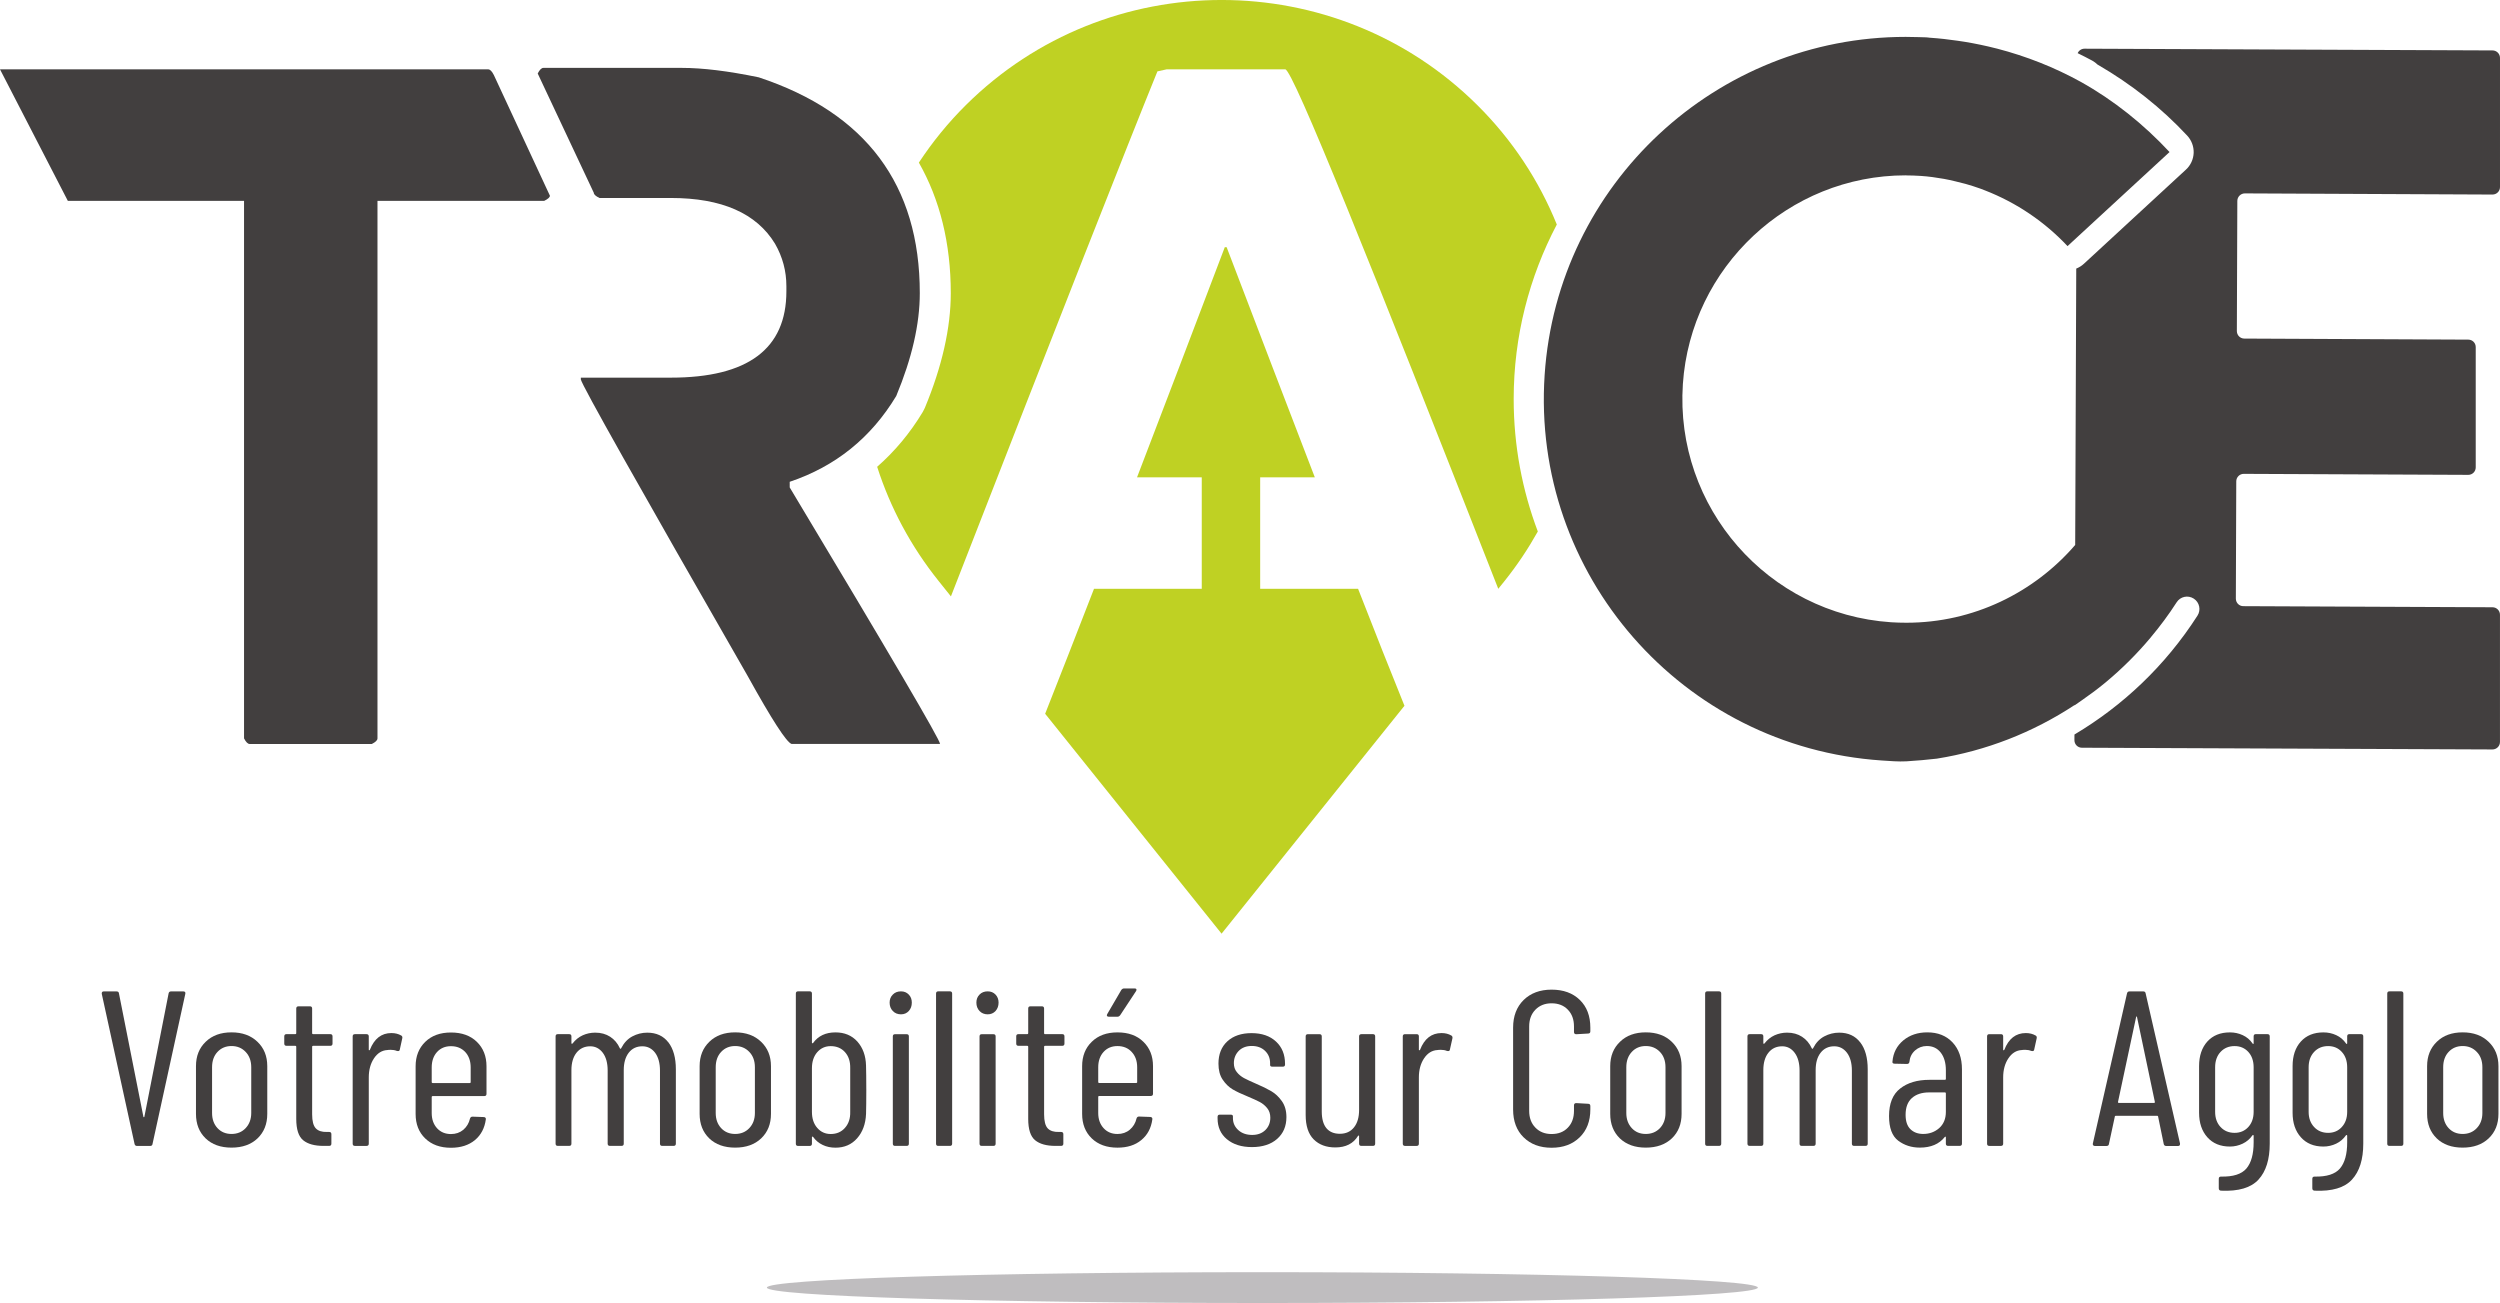 <?xml version="1.0" encoding="UTF-8" standalone="no"?>
<!-- Created with Inkscape (http://www.inkscape.org/) -->

<svg
   width="199.028mm"
   height="103.734mm"
   viewBox="0 0 199.028 103.734"
   version="1.1"
   id="svg86626"
   xmlns="http://www.w3.org/2000/svg"
   xmlns:svg="http://www.w3.org/2000/svg">
  <defs
     id="defs86623" />
  <g
     id="layer1"
     transform="translate(-1.997,-102.731)">
    <path
       style="fill:#bfbdbf;fill-opacity:1;fill-rule:nonzero;stroke:none;stroke-width:0.353"
       d="m 141.94,205.238 c 0,0.678 -17.658,1.227 -39.443,1.227 -21.785,0 -39.447,-0.548 -39.447,-1.227 0,-0.678 17.662,-1.227 39.447,-1.227 21.785,0 39.443,0.548 39.443,1.227"
       id="path59436" />
    <path
       style="fill:#423f3f;fill-opacity:1;fill-rule:nonzero;stroke:none;stroke-width:0.353"
       d="m 12.71,193.806 -2.612,-11.956 v -0.033 c 0,-0.109 0.054,-0.159 0.163,-0.159 h 1.009 c 0.121,0 0.184,0.05 0.197,0.159 l 1.947,9.825 c 0.012,0.024 0.025,0.033 0.038,0.033 0.012,0 0.025,-0.009 0.038,-0.033 l 1.93,-9.825 c 0.021,-0.109 0.088,-0.159 0.197,-0.159 h 0.971 c 0.134,0 0.188,0.063 0.163,0.193 l -2.612,11.956 c -0.012,0.105 -0.08,0.155 -0.201,0.155 h -1.026 c -0.109,0 -0.176,-0.05 -0.201,-0.155"
       id="path59438" />
    <path
       style="fill:#423f3f;fill-opacity:1;fill-rule:nonzero;stroke:none;stroke-width:0.353"
       d="m 21.555,192.542 c 0.293,-0.314 0.444,-0.712 0.444,-1.206 v -3.638 c 0,-0.507 -0.151,-0.913 -0.444,-1.222 -0.293,-0.31 -0.67,-0.469 -1.126,-0.469 -0.456,0 -0.829,0.159 -1.118,0.469 -0.289,0.31 -0.431,0.716 -0.431,1.222 v 3.638 c 0,0.494 0.142,0.892 0.431,1.206 0.289,0.31 0.661,0.465 1.118,0.465 0.456,0 0.833,-0.155 1.126,-0.465 m -3.19,0.816 c -0.511,-0.494 -0.766,-1.143 -0.766,-1.951 v -3.797 c 0,-0.8 0.255,-1.444 0.774,-1.942 0.515,-0.502 1.201,-0.749 2.055,-0.749 0.854,0 1.541,0.247 2.064,0.749 0.523,0.498 0.783,1.143 0.783,1.942 v 3.797 c 0,0.808 -0.26,1.457 -0.774,1.951 -0.515,0.49 -1.206,0.737 -2.072,0.737 -0.867,0 -1.553,-0.247 -2.064,-0.737"
       id="path59440" />
    <path
       style="fill:#423f3f;fill-opacity:1;fill-rule:nonzero;stroke:none;stroke-width:0.353"
       d="m 28.291,185.99 h -1.373 c -0.046,0 -0.071,0.024 -0.071,0.071 v 5.379 c 0,0.54 0.096,0.913 0.289,1.118 0.193,0.205 0.486,0.301 0.883,0.289 h 0.18 c 0.121,0 0.18,0.059 0.18,0.176 v 0.758 c 0,0.117 -0.059,0.176 -0.18,0.176 H 27.747 c -0.707,0 -1.248,-0.151 -1.612,-0.448 -0.368,-0.301 -0.553,-0.867 -0.553,-1.7 v -5.748 c 0,-0.046 -0.021,-0.071 -0.071,-0.071 h -0.703 c -0.117,0 -0.18,-0.059 -0.18,-0.176 v -0.578 c 0,-0.117 0.063,-0.176 0.18,-0.176 h 0.703 c 0.05,0 0.071,-0.024 0.071,-0.071 v -1.972 c 0,-0.113 0.063,-0.172 0.184,-0.172 h 0.9 c 0.121,0 0.18,0.059 0.18,0.172 v 1.972 c 0,0.046 0.025,0.071 0.071,0.071 h 1.373 c 0.117,0 0.18,0.059 0.18,0.176 v 0.578 c 0,0.117 -0.063,0.176 -0.18,0.176"
       id="path59442" />
    <path
       style="fill:#423f3f;fill-opacity:1;fill-rule:nonzero;stroke:none;stroke-width:0.353"
       d="m 33.934,185.165 c 0.084,0.05 0.113,0.125 0.088,0.23 l -0.197,0.896 c -0.012,0.105 -0.092,0.142 -0.234,0.105 -0.147,-0.059 -0.306,-0.088 -0.486,-0.088 -0.121,0 -0.213,0.009 -0.272,0.018 -0.431,0.024 -0.787,0.247 -1.063,0.661 -0.276,0.414 -0.414,0.921 -0.414,1.52 v 5.275 c 0,0.117 -0.063,0.176 -0.18,0.176 H 30.254 c -0.121,0 -0.18,-0.059 -0.18,-0.176 v -8.544 c 0,-0.117 0.059,-0.176 0.18,-0.176 h 0.921 c 0.117,0 0.18,0.059 0.18,0.176 v 1.055 c 0,0.033 0.009,0.054 0.025,0.054 0.017,0 0.042,-0.012 0.063,-0.038 0.352,-0.892 0.921,-1.335 1.712,-1.335 0.301,0 0.561,0.067 0.779,0.193"
       id="path59444" />
    <path
       style="fill:#423f3f;fill-opacity:1;fill-rule:nonzero;stroke:none;stroke-width:0.353"
       d="m 36.789,186.484 c -0.28,0.31 -0.423,0.72 -0.423,1.222 v 1.176 c 0,0.05 0.025,0.071 0.071,0.071 h 2.96 c 0.046,0 0.071,-0.021 0.071,-0.071 v -1.176 c 0,-0.502 -0.147,-0.913 -0.431,-1.222 -0.293,-0.31 -0.67,-0.465 -1.139,-0.465 -0.456,0 -0.825,0.155 -1.109,0.465 m 3.759,3.508 h -4.111 c -0.046,0 -0.071,0.024 -0.071,0.071 v 1.281 c 0,0.494 0.142,0.896 0.423,1.206 0.285,0.31 0.653,0.465 1.109,0.465 0.385,0 0.712,-0.113 0.984,-0.339 0.268,-0.23 0.448,-0.527 0.532,-0.892 0.033,-0.105 0.1,-0.155 0.197,-0.155 l 0.904,0.033 c 0.046,0 0.088,0.018 0.126,0.05 0.033,0.038 0.046,0.084 0.033,0.142 -0.096,0.691 -0.385,1.239 -0.871,1.645 -0.49,0.402 -1.122,0.607 -1.905,0.607 -0.854,0 -1.536,-0.247 -2.047,-0.741 -0.511,-0.49 -0.766,-1.143 -0.766,-1.951 v -3.797 c 0,-0.795 0.255,-1.444 0.766,-1.942 0.511,-0.498 1.193,-0.745 2.047,-0.745 0.867,0 1.553,0.247 2.064,0.745 0.511,0.498 0.766,1.147 0.766,1.942 v 2.198 c 0,0.117 -0.059,0.176 -0.18,0.176"
       id="path59446" />
    <path
       style="fill:#423f3f;fill-opacity:1;fill-rule:nonzero;stroke:none;stroke-width:0.353"
       d="m 55.209,185.714 c 0.394,0.515 0.594,1.231 0.594,2.143 v 5.924 c 0,0.117 -0.063,0.176 -0.18,0.176 h -0.904 c -0.121,0 -0.18,-0.059 -0.18,-0.176 v -5.819 c 0,-0.594 -0.13,-1.067 -0.385,-1.415 -0.26,-0.343 -0.599,-0.519 -1.021,-0.519 -0.456,0 -0.816,0.172 -1.08,0.511 -0.264,0.339 -0.398,0.804 -0.398,1.39 v 5.852 c 0,0.117 -0.059,0.176 -0.18,0.176 h -0.917 c -0.121,0 -0.184,-0.059 -0.184,-0.176 v -5.819 c 0,-0.594 -0.126,-1.067 -0.385,-1.415 -0.26,-0.343 -0.594,-0.519 -1.001,-0.519 -0.456,0 -0.821,0.172 -1.093,0.511 -0.268,0.339 -0.406,0.804 -0.406,1.39 v 5.852 c 0,0.117 -0.059,0.176 -0.18,0.176 h -0.9 c -0.121,0 -0.18,-0.059 -0.18,-0.176 v -8.544 c 0,-0.117 0.059,-0.176 0.18,-0.176 h 0.9 c 0.121,0 0.18,0.059 0.18,0.176 v 0.548 c 0,0.021 0.009,0.038 0.029,0.042 0.017,0.003 0.038,-0.003 0.063,-0.024 0.226,-0.293 0.498,-0.511 0.812,-0.653 0.31,-0.138 0.64,-0.209 0.988,-0.209 0.46,0 0.854,0.109 1.193,0.327 0.335,0.218 0.594,0.523 0.774,0.921 0.012,0.024 0.029,0.038 0.054,0.038 0.025,0 0.042,-0.021 0.054,-0.054 0.218,-0.423 0.511,-0.733 0.883,-0.934 0.373,-0.197 0.77,-0.297 1.189,-0.297 0.72,0 1.281,0.259 1.679,0.774"
       id="path59448" />
    <path
       style="fill:#423f3f;fill-opacity:1;fill-rule:nonzero;stroke:none;stroke-width:0.353"
       d="m 61.651,192.542 c 0.297,-0.314 0.444,-0.712 0.444,-1.206 v -3.638 c 0,-0.507 -0.147,-0.913 -0.444,-1.222 -0.293,-0.31 -0.67,-0.469 -1.126,-0.469 -0.456,0 -0.829,0.159 -1.118,0.469 -0.289,0.31 -0.431,0.716 -0.431,1.222 v 3.638 c 0,0.494 0.142,0.892 0.431,1.206 0.289,0.31 0.661,0.465 1.118,0.465 0.456,0 0.833,-0.155 1.126,-0.465 m -3.19,0.816 c -0.511,-0.494 -0.766,-1.143 -0.766,-1.951 v -3.797 c 0,-0.8 0.26,-1.444 0.774,-1.942 0.519,-0.502 1.201,-0.749 2.055,-0.749 0.854,0 1.541,0.247 2.064,0.749 0.523,0.498 0.787,1.143 0.787,1.942 v 3.797 c 0,0.808 -0.26,1.457 -0.779,1.951 -0.515,0.49 -1.206,0.737 -2.072,0.737 -0.862,0 -1.553,-0.247 -2.064,-0.737"
       id="path59450" />
    <path
       style="fill:#423f3f;fill-opacity:1;fill-rule:nonzero;stroke:none;stroke-width:0.353"
       d="m 69.27,192.516 c 0.289,-0.327 0.427,-0.749 0.414,-1.264 v -3.479 c 0.012,-0.527 -0.126,-0.954 -0.414,-1.277 -0.289,-0.322 -0.67,-0.481 -1.139,-0.481 -0.431,0 -0.787,0.159 -1.072,0.481 -0.28,0.322 -0.423,0.749 -0.423,1.277 v 3.479 c 0,0.527 0.142,0.954 0.423,1.273 0.285,0.327 0.641,0.486 1.072,0.486 0.469,0 0.85,-0.163 1.139,-0.494 m 1.695,-3.056 c 0,0.867 -0.009,1.515 -0.021,1.951 -0.033,0.795 -0.272,1.444 -0.712,1.942 -0.44,0.498 -1.013,0.745 -1.721,0.745 -0.373,0 -0.712,-0.071 -1.017,-0.218 -0.31,-0.146 -0.565,-0.36 -0.766,-0.64 -0.025,-0.024 -0.046,-0.03 -0.067,-0.021 -0.017,0.012 -0.025,0.033 -0.025,0.054 v 0.511 c 0,0.117 -0.063,0.176 -0.18,0.176 h -0.921 c -0.121,0 -0.18,-0.059 -0.18,-0.176 v -11.956 c 0,-0.117 0.059,-0.176 0.18,-0.176 h 0.921 c 0.117,0 0.18,0.059 0.18,0.176 v 3.902 c 0,0.024 0.009,0.042 0.025,0.054 0.021,0.012 0.042,0.003 0.067,-0.018 0.406,-0.565 1.001,-0.846 1.783,-0.846 0.72,0 1.302,0.243 1.741,0.728 0.435,0.49 0.67,1.122 0.691,1.909 0.012,0.435 0.021,1.067 0.021,1.901"
       id="path59452" />
    <path
       style="fill:#423f3f;fill-opacity:1;fill-rule:nonzero;stroke:none;stroke-width:0.353"
       d="m 73.076,193.781 v -8.54 c 0,-0.122 0.059,-0.176 0.18,-0.176 h 0.917 c 0.121,0 0.18,0.054 0.18,0.176 v 8.54 c 0,0.122 -0.059,0.176 -0.18,0.176 h -0.917 c -0.121,0 -0.18,-0.054 -0.18,-0.176 m 0,-10.562 c -0.172,-0.176 -0.255,-0.402 -0.255,-0.67 0,-0.259 0.084,-0.473 0.255,-0.64 0.167,-0.172 0.385,-0.255 0.649,-0.255 0.251,0 0.456,0.084 0.62,0.255 0.163,0.167 0.243,0.381 0.243,0.64 0,0.268 -0.08,0.494 -0.243,0.67 -0.163,0.176 -0.368,0.264 -0.62,0.264 -0.264,0 -0.481,-0.088 -0.649,-0.264"
       id="path59454" />
    <path
       style="fill:#423f3f;fill-opacity:1;fill-rule:nonzero;stroke:none;stroke-width:0.353"
       d="m 76.517,193.781 v -11.952 c 0,-0.117 0.059,-0.176 0.18,-0.176 h 0.921 c 0.117,0 0.18,0.059 0.18,0.176 v 11.952 c 0,0.122 -0.063,0.176 -0.18,0.176 h -0.921 c -0.121,0 -0.18,-0.054 -0.18,-0.176"
       id="path59456" />
    <path
       style="fill:#423f3f;fill-opacity:1;fill-rule:nonzero;stroke:none;stroke-width:0.353"
       d="m 79.979,193.781 v -8.54 c 0,-0.122 0.059,-0.176 0.18,-0.176 h 0.921 c 0.117,0 0.18,0.054 0.18,0.176 v 8.54 c 0,0.122 -0.063,0.176 -0.18,0.176 h -0.921 c -0.121,0 -0.18,-0.054 -0.18,-0.176 m 0,-10.562 c -0.167,-0.176 -0.251,-0.402 -0.251,-0.67 0,-0.259 0.084,-0.473 0.251,-0.64 0.167,-0.172 0.385,-0.255 0.649,-0.255 0.251,0 0.46,0.084 0.624,0.255 0.159,0.167 0.243,0.381 0.243,0.64 0,0.268 -0.084,0.494 -0.243,0.67 -0.163,0.176 -0.373,0.264 -0.624,0.264 -0.264,0 -0.481,-0.088 -0.649,-0.264"
       id="path59458" />
    <path
       style="fill:#423f3f;fill-opacity:1;fill-rule:nonzero;stroke:none;stroke-width:0.353"
       d="m 86.559,185.99 h -1.369 c -0.05,0 -0.071,0.024 -0.071,0.071 v 5.379 c 0,0.54 0.096,0.913 0.285,1.118 0.193,0.205 0.49,0.301 0.887,0.289 h 0.18 c 0.117,0 0.18,0.059 0.18,0.176 v 0.758 c 0,0.117 -0.063,0.176 -0.18,0.176 h -0.452 c -0.712,0 -1.248,-0.151 -1.612,-0.448 -0.368,-0.301 -0.553,-0.867 -0.553,-1.7 v -5.748 c 0,-0.046 -0.025,-0.071 -0.071,-0.071 h -0.703 c -0.121,0 -0.18,-0.059 -0.18,-0.176 v -0.578 c 0,-0.117 0.059,-0.176 0.18,-0.176 h 0.703 c 0.046,0 0.071,-0.024 0.071,-0.071 v -1.972 c 0,-0.113 0.059,-0.172 0.18,-0.172 h 0.904 c 0.117,0 0.18,0.059 0.18,0.172 v 1.972 c 0,0.046 0.021,0.071 0.071,0.071 H 86.559 c 0.121,0 0.18,0.059 0.18,0.176 v 0.578 c 0,0.117 -0.059,0.176 -0.18,0.176"
       id="path59460" />
    <path
       style="fill:#423f3f;fill-opacity:1;fill-rule:nonzero;stroke:none;stroke-width:0.353"
       d="m 90.13,183.612 c -0.025,-0.042 -0.017,-0.092 0.017,-0.151 l 1.118,-1.917 c 0.063,-0.08 0.134,-0.122 0.218,-0.122 h 0.846 c 0.075,0 0.117,0.021 0.138,0.063 0.017,0.042 0.009,0.092 -0.029,0.151 l -1.26,1.913 c -0.063,0.084 -0.134,0.125 -0.218,0.125 h -0.687 c -0.071,0 -0.121,-0.021 -0.142,-0.063 m -0.28,2.868 c -0.28,0.31 -0.423,0.716 -0.423,1.218 v 1.181 c 0,0.046 0.025,0.071 0.071,0.071 H 92.454 c 0.05,0 0.075,-0.024 0.075,-0.071 v -1.181 c 0,-0.502 -0.147,-0.908 -0.435,-1.218 -0.289,-0.314 -0.666,-0.469 -1.134,-0.469 -0.456,0 -0.825,0.155 -1.109,0.469 m 3.759,3.504 h -4.111 c -0.046,0 -0.071,0.024 -0.071,0.071 v 1.285 c 0,0.49 0.142,0.892 0.423,1.201 0.285,0.314 0.653,0.469 1.109,0.469 0.385,0 0.712,-0.113 0.984,-0.343 0.268,-0.23 0.448,-0.523 0.532,-0.887 0.033,-0.109 0.1,-0.159 0.197,-0.159 l 0.9,0.033 c 0.05,0 0.092,0.015 0.13,0.054 0.033,0.033 0.046,0.084 0.033,0.142 -0.096,0.691 -0.385,1.239 -0.875,1.641 -0.486,0.406 -1.118,0.607 -1.901,0.607 -0.854,0 -1.536,-0.247 -2.047,-0.737 -0.511,-0.494 -0.766,-1.143 -0.766,-1.951 v -3.801 c 0,-0.795 0.255,-1.444 0.766,-1.938 0.511,-0.502 1.193,-0.749 2.047,-0.749 0.867,0 1.553,0.247 2.064,0.749 0.511,0.494 0.766,1.143 0.766,1.938 v 2.198 c 0,0.117 -0.059,0.176 -0.18,0.176"
       id="path59462" />
    <path
       style="fill:#423f3f;fill-opacity:1;fill-rule:nonzero;stroke:none;stroke-width:0.353"
       d="m 99.675,193.429 c -0.498,-0.414 -0.745,-0.971 -0.745,-1.662 v -0.122 c 0,-0.117 0.059,-0.176 0.18,-0.176 h 0.862 c 0.122,0 0.18,0.046 0.18,0.138 v 0.142 c 0,0.373 0.142,0.691 0.427,0.95 0.28,0.255 0.653,0.385 1.109,0.385 0.431,0 0.779,-0.13 1.042,-0.385 0.264,-0.259 0.398,-0.586 0.398,-0.988 0,-0.301 -0.084,-0.557 -0.251,-0.762 -0.167,-0.205 -0.364,-0.368 -0.586,-0.486 -0.222,-0.117 -0.557,-0.268 -1.001,-0.456 -0.469,-0.188 -0.858,-0.373 -1.164,-0.553 -0.306,-0.184 -0.569,-0.44 -0.791,-0.774 -0.226,-0.335 -0.335,-0.758 -0.335,-1.273 0,-0.749 0.238,-1.344 0.712,-1.779 0.473,-0.431 1.114,-0.649 1.921,-0.649 0.816,0 1.465,0.222 1.947,0.67 0.481,0.444 0.72,1.038 0.72,1.775 v 0.05 c 0,0.122 -0.059,0.176 -0.18,0.176 h -0.829 c -0.122,0 -0.18,-0.046 -0.18,-0.138 v -0.142 c 0,-0.398 -0.134,-0.724 -0.406,-0.984 -0.272,-0.259 -0.624,-0.385 -1.055,-0.385 -0.431,0 -0.779,0.13 -1.038,0.394 -0.255,0.264 -0.385,0.59 -0.385,0.975 0,0.28 0.075,0.519 0.235,0.712 0.155,0.197 0.347,0.352 0.574,0.477 0.23,0.122 0.548,0.272 0.959,0.448 0.494,0.209 0.896,0.41 1.218,0.599 0.314,0.184 0.594,0.448 0.837,0.791 0.239,0.339 0.36,0.762 0.36,1.264 0,0.728 -0.247,1.306 -0.741,1.741 -0.49,0.431 -1.16,0.649 -2.001,0.649 -0.829,0 -1.494,-0.209 -1.993,-0.624"
       id="path59464" />
    <path
       style="fill:#423f3f;fill-opacity:1;fill-rule:nonzero;stroke:none;stroke-width:0.353"
       d="m 110.375,185.061 h 0.921 c 0.122,0 0.18,0.059 0.18,0.176 v 8.54 c 0,0.122 -0.059,0.18 -0.18,0.18 h -0.921 c -0.117,0 -0.18,-0.059 -0.18,-0.18 v -0.594 c 0,-0.038 -0.009,-0.054 -0.024,-0.054 -0.015,0 -0.038,0.012 -0.063,0.038 -0.373,0.607 -0.975,0.913 -1.804,0.913 -0.72,0 -1.294,-0.214 -1.721,-0.64 -0.427,-0.431 -0.64,-1.076 -0.64,-1.942 v -6.258 c 0,-0.117 0.059,-0.176 0.18,-0.176 h 0.921 c 0.117,0 0.18,0.059 0.18,0.176 v 5.978 c 0,0.582 0.122,1.026 0.368,1.327 0.247,0.297 0.603,0.448 1.072,0.448 0.481,0 0.858,-0.172 1.126,-0.511 0.272,-0.339 0.406,-0.804 0.406,-1.39 v -5.852 c 0,-0.117 0.063,-0.176 0.18,-0.176"
       id="path59466" />
    <path
       style="fill:#423f3f;fill-opacity:1;fill-rule:nonzero;stroke:none;stroke-width:0.353"
       d="m 117.534,185.165 c 0.084,0.05 0.113,0.125 0.092,0.23 l -0.201,0.896 c -0.012,0.105 -0.088,0.142 -0.235,0.105 -0.142,-0.059 -0.306,-0.088 -0.486,-0.088 -0.122,0 -0.209,0.009 -0.272,0.018 -0.431,0.024 -0.787,0.247 -1.063,0.661 -0.276,0.414 -0.414,0.921 -0.414,1.52 v 5.275 c 0,0.117 -0.059,0.176 -0.18,0.176 h -0.921 c -0.117,0 -0.18,-0.059 -0.18,-0.176 v -8.544 c 0,-0.117 0.063,-0.176 0.18,-0.176 h 0.921 c 0.122,0 0.18,0.059 0.18,0.176 v 1.055 c 0,0.033 0.009,0.054 0.03,0.054 0.015,0 0.038,-0.012 0.063,-0.038 0.347,-0.892 0.917,-1.335 1.712,-1.335 0.301,0 0.557,0.067 0.774,0.193"
       id="path59468" />
    <path
       style="fill:#423f3f;fill-opacity:1;fill-rule:nonzero;stroke:none;stroke-width:0.353"
       d="m 123.294,193.278 c -0.557,-0.548 -0.837,-1.289 -0.837,-2.215 v -6.522 c 0,-0.913 0.28,-1.645 0.837,-2.198 0.561,-0.548 1.302,-0.825 2.227,-0.825 0.938,0 1.687,0.272 2.244,0.816 0.561,0.544 0.841,1.281 0.841,2.206 v 0.297 c 0,0.117 -0.063,0.176 -0.18,0.176 l -0.938,0.054 c -0.122,0 -0.184,-0.059 -0.184,-0.176 v -0.44 c 0,-0.553 -0.159,-0.996 -0.486,-1.335 -0.322,-0.339 -0.758,-0.511 -1.298,-0.511 -0.527,0 -0.959,0.172 -1.289,0.511 -0.331,0.339 -0.494,0.783 -0.494,1.335 v 6.715 c 0,0.553 0.163,0.996 0.494,1.335 0.331,0.343 0.762,0.511 1.289,0.511 0.54,0 0.975,-0.167 1.298,-0.511 0.327,-0.339 0.486,-0.783 0.486,-1.335 v -0.44 c 0,-0.117 0.063,-0.176 0.184,-0.176 l 0.938,0.054 c 0.117,0 0.18,0.059 0.18,0.176 v 0.28 c 0,0.925 -0.285,1.666 -0.85,2.215 -0.565,0.553 -1.31,0.829 -2.235,0.829 -0.925,0 -1.666,-0.276 -2.227,-0.829"
       id="path59470" />
    <path
       style="fill:#423f3f;fill-opacity:1;fill-rule:nonzero;stroke:none;stroke-width:0.353"
       d="m 134.149,192.542 c 0.293,-0.314 0.44,-0.712 0.44,-1.206 v -3.638 c 0,-0.507 -0.146,-0.913 -0.44,-1.222 -0.297,-0.31 -0.67,-0.469 -1.13,-0.469 -0.456,0 -0.829,0.159 -1.114,0.469 -0.289,0.31 -0.435,0.716 -0.435,1.222 v 3.638 c 0,0.494 0.146,0.892 0.435,1.206 0.285,0.31 0.657,0.465 1.114,0.465 0.46,0 0.833,-0.155 1.13,-0.465 m -3.194,0.816 c -0.507,-0.494 -0.766,-1.143 -0.766,-1.951 v -3.797 c 0,-0.8 0.259,-1.444 0.779,-1.942 0.515,-0.502 1.201,-0.749 2.051,-0.749 0.858,0 1.545,0.247 2.068,0.749 0.523,0.498 0.783,1.143 0.783,1.942 v 3.797 c 0,0.808 -0.259,1.457 -0.774,1.951 -0.519,0.49 -1.21,0.737 -2.076,0.737 -0.862,0 -1.549,-0.247 -2.064,-0.737"
       id="path59472" />
    <path
       style="fill:#423f3f;fill-opacity:1;fill-rule:nonzero;stroke:none;stroke-width:0.353"
       d="m 137.745,193.781 v -11.952 c 0,-0.117 0.059,-0.176 0.18,-0.176 h 0.921 c 0.117,0 0.18,0.059 0.18,0.176 v 11.952 c 0,0.122 -0.063,0.176 -0.18,0.176 h -0.921 c -0.122,0 -0.18,-0.054 -0.18,-0.176"
       id="path59474" />
    <path
       style="fill:#423f3f;fill-opacity:1;fill-rule:nonzero;stroke:none;stroke-width:0.353"
       d="m 150.094,185.714 c 0.398,0.515 0.594,1.231 0.594,2.143 v 5.924 c 0,0.117 -0.059,0.176 -0.18,0.176 h -0.9 c -0.122,0 -0.18,-0.059 -0.18,-0.176 v -5.819 c 0,-0.594 -0.13,-1.067 -0.389,-1.415 -0.259,-0.343 -0.599,-0.519 -1.017,-0.519 -0.456,0 -0.816,0.172 -1.08,0.511 -0.268,0.339 -0.398,0.804 -0.398,1.39 v 5.852 c 0,0.117 -0.063,0.176 -0.18,0.176 h -0.921 c -0.122,0 -0.18,-0.059 -0.18,-0.176 v -5.819 c 0,-0.594 -0.13,-1.067 -0.389,-1.415 -0.255,-0.343 -0.59,-0.519 -0.996,-0.519 -0.46,0 -0.825,0.172 -1.093,0.511 -0.272,0.339 -0.406,0.804 -0.406,1.39 v 5.852 c 0,0.117 -0.059,0.176 -0.18,0.176 h -0.9 c -0.122,0 -0.184,-0.059 -0.184,-0.176 v -8.544 c 0,-0.117 0.063,-0.176 0.184,-0.176 h 0.9 c 0.122,0 0.18,0.059 0.18,0.176 v 0.548 c 0,0.021 0.009,0.038 0.024,0.042 0.021,0.003 0.042,-0.003 0.067,-0.024 0.226,-0.293 0.498,-0.511 0.808,-0.653 0.314,-0.138 0.645,-0.209 0.992,-0.209 0.456,0 0.854,0.109 1.189,0.327 0.339,0.218 0.594,0.523 0.779,0.921 0.009,0.024 0.03,0.038 0.054,0.038 0.021,0 0.042,-0.021 0.054,-0.054 0.214,-0.423 0.507,-0.733 0.883,-0.934 0.373,-0.197 0.766,-0.297 1.189,-0.297 0.72,0 1.281,0.259 1.675,0.774"
       id="path59476" />
    <path
       style="fill:#423f3f;fill-opacity:1;fill-rule:nonzero;stroke:none;stroke-width:0.353"
       d="m 156.378,192.542 c 0.352,-0.314 0.532,-0.745 0.532,-1.294 v -1.478 c 0,-0.046 -0.024,-0.071 -0.071,-0.071 h -1.264 c -0.574,0 -1.034,0.151 -1.369,0.448 -0.335,0.301 -0.502,0.745 -0.502,1.331 0,0.515 0.125,0.896 0.385,1.151 0.259,0.251 0.599,0.377 1.017,0.377 0.494,0 0.917,-0.155 1.273,-0.465 m 1.063,-6.824 c 0.498,0.536 0.749,1.247 0.749,2.139 v 5.924 c 0,0.117 -0.063,0.176 -0.18,0.176 h -0.921 c -0.122,0 -0.18,-0.059 -0.18,-0.176 v -0.511 c 0,-0.024 -0.009,-0.038 -0.024,-0.046 -0.021,-0.003 -0.042,0.003 -0.067,0.03 -0.444,0.561 -1.105,0.841 -1.98,0.841 -0.661,0 -1.235,-0.184 -1.725,-0.553 -0.486,-0.368 -0.728,-1.021 -0.728,-1.959 0,-0.996 0.293,-1.729 0.883,-2.189 0.59,-0.465 1.365,-0.695 2.328,-0.695 h 1.243 c 0.046,0 0.071,-0.024 0.071,-0.071 v -0.687 c 0,-0.582 -0.134,-1.055 -0.406,-1.407 -0.272,-0.352 -0.64,-0.527 -1.109,-0.527 -0.36,0 -0.674,0.122 -0.938,0.352 -0.264,0.235 -0.414,0.536 -0.448,0.9 -0.012,0.117 -0.08,0.176 -0.201,0.176 l -0.992,-0.021 c -0.059,0 -0.105,-0.018 -0.134,-0.05 -0.03,-0.038 -0.038,-0.075 -0.024,-0.125 0.059,-0.691 0.347,-1.248 0.862,-1.679 0.519,-0.427 1.155,-0.64 1.913,-0.64 0.841,0 1.511,0.268 2.009,0.8"
       id="path59478" />
    <path
       style="fill:#423f3f;fill-opacity:1;fill-rule:nonzero;stroke:none;stroke-width:0.353"
       d="m 164.051,185.165 c 0.084,0.05 0.113,0.125 0.088,0.23 l -0.197,0.896 c -0.012,0.105 -0.092,0.142 -0.235,0.105 -0.146,-0.059 -0.306,-0.088 -0.486,-0.088 -0.122,0 -0.214,0.009 -0.272,0.018 -0.431,0.024 -0.787,0.247 -1.063,0.661 -0.276,0.414 -0.414,0.921 -0.414,1.52 v 5.275 c 0,0.117 -0.063,0.176 -0.18,0.176 h -0.921 c -0.122,0 -0.18,-0.059 -0.18,-0.176 v -8.544 c 0,-0.117 0.059,-0.176 0.18,-0.176 h 0.921 c 0.117,0 0.18,0.059 0.18,0.176 v 1.055 c 0,0.033 0.009,0.054 0.024,0.054 0.021,0 0.042,-0.012 0.067,-0.038 0.347,-0.892 0.917,-1.335 1.712,-1.335 0.297,0 0.557,0.067 0.774,0.193"
       id="path59480" />
    <path
       style="fill:#423f3f;fill-opacity:1;fill-rule:nonzero;stroke:none;stroke-width:0.353"
       d="m 170.666,190.536 h 2.83 c 0.038,0 0.054,-0.024 0.054,-0.071 l -1.423,-6.769 c -0.012,-0.033 -0.024,-0.054 -0.038,-0.054 -0.009,0 -0.021,0.021 -0.033,0.054 l -1.444,6.769 c 0,0.046 0.021,0.071 0.054,0.071 m 3.588,3.269 -0.448,-2.181 c 0,-0.021 -0.012,-0.042 -0.03,-0.05 -0.015,-0.012 -0.038,-0.015 -0.063,-0.015 h -3.261 c -0.024,0 -0.046,0.003 -0.067,0.015 -0.018,0.009 -0.024,0.03 -0.024,0.05 l -0.469,2.181 c -0.012,0.105 -0.08,0.159 -0.197,0.159 h -0.921 c -0.059,0 -0.105,-0.015 -0.134,-0.054 -0.033,-0.033 -0.042,-0.084 -0.03,-0.142 l 2.721,-11.952 c 0.024,-0.105 0.092,-0.159 0.201,-0.159 h 1.08 c 0.122,0 0.188,0.054 0.201,0.159 l 2.738,11.952 v 0.038 c 0,0.105 -0.05,0.159 -0.159,0.159 h -0.942 c -0.105,0 -0.172,-0.054 -0.197,-0.159"
       id="path59482" />
    <path
       style="fill:#423f3f;fill-opacity:1;fill-rule:nonzero;stroke:none;stroke-width:0.353"
       d="m 180.989,192.454 c 0.28,-0.31 0.423,-0.712 0.423,-1.206 v -3.55 c 0,-0.502 -0.142,-0.913 -0.423,-1.222 -0.285,-0.31 -0.649,-0.465 -1.093,-0.465 -0.456,0 -0.829,0.155 -1.118,0.465 -0.289,0.31 -0.431,0.72 -0.431,1.222 v 3.55 c 0,0.494 0.142,0.896 0.431,1.206 0.289,0.31 0.661,0.465 1.118,0.465 0.444,0 0.808,-0.155 1.093,-0.465 m 0.603,-7.393 h 0.921 c 0.117,0 0.18,0.059 0.18,0.176 v 8.544 c 0,1.252 -0.297,2.206 -0.892,2.855 -0.594,0.653 -1.591,0.95 -2.985,0.887 -0.122,-0.009 -0.18,-0.075 -0.18,-0.193 v -0.753 c 0,-0.117 0.059,-0.176 0.18,-0.176 0.963,0.021 1.633,-0.193 2.018,-0.64 0.385,-0.452 0.578,-1.147 0.578,-2.085 v -0.527 c 0,-0.024 -0.009,-0.042 -0.024,-0.054 -0.021,-0.009 -0.042,-0.003 -0.067,0.015 -0.201,0.293 -0.465,0.519 -0.783,0.67 -0.318,0.151 -0.657,0.23 -1.017,0.23 -0.758,0 -1.356,-0.247 -1.796,-0.741 -0.435,-0.49 -0.657,-1.143 -0.657,-1.951 v -3.709 c 0,-0.82 0.222,-1.474 0.657,-1.959 0.44,-0.486 1.038,-0.728 1.796,-0.728 0.36,0 0.699,0.071 1.017,0.218 0.318,0.146 0.582,0.364 0.783,0.661 0.024,0.033 0.046,0.046 0.067,0.042 0.018,-0.009 0.024,-0.024 0.024,-0.063 v -0.544 c 0,-0.117 0.059,-0.176 0.18,-0.176"
       id="path59484" />
    <path
       style="fill:#423f3f;fill-opacity:1;fill-rule:nonzero;stroke:none;stroke-width:0.353"
       d="m 188.432,192.454 c 0.285,-0.31 0.427,-0.712 0.427,-1.206 v -3.55 c 0,-0.502 -0.142,-0.913 -0.427,-1.222 -0.28,-0.31 -0.645,-0.465 -1.088,-0.465 -0.456,0 -0.829,0.155 -1.118,0.465 -0.289,0.31 -0.435,0.72 -0.435,1.222 v 3.55 c 0,0.494 0.146,0.896 0.435,1.206 0.289,0.31 0.661,0.465 1.118,0.465 0.444,0 0.808,-0.155 1.088,-0.465 m 0.607,-7.393 h 0.921 c 0.117,0 0.18,0.059 0.18,0.176 v 8.544 c 0,1.252 -0.301,2.206 -0.896,2.855 -0.594,0.653 -1.587,0.95 -2.981,0.887 -0.122,-0.009 -0.18,-0.075 -0.18,-0.193 v -0.753 c 0,-0.117 0.059,-0.176 0.18,-0.176 0.959,0.021 1.633,-0.193 2.018,-0.64 0.385,-0.452 0.578,-1.147 0.578,-2.085 v -0.527 c 0,-0.024 -0.009,-0.042 -0.03,-0.054 -0.018,-0.009 -0.038,-0.003 -0.063,0.015 -0.205,0.293 -0.465,0.519 -0.783,0.67 -0.318,0.151 -0.657,0.23 -1.017,0.23 -0.758,0 -1.356,-0.247 -1.796,-0.741 -0.44,-0.49 -0.657,-1.143 -0.657,-1.951 v -3.709 c 0,-0.82 0.218,-1.474 0.657,-1.959 0.44,-0.486 1.038,-0.728 1.796,-0.728 0.36,0 0.699,0.071 1.017,0.218 0.318,0.146 0.578,0.364 0.783,0.661 0.024,0.033 0.046,0.046 0.063,0.042 0.021,-0.009 0.03,-0.024 0.03,-0.063 v -0.544 c 0,-0.117 0.059,-0.176 0.18,-0.176"
       id="path59486" />
    <path
       style="fill:#423f3f;fill-opacity:1;fill-rule:nonzero;stroke:none;stroke-width:0.353"
       d="m 192.049,193.781 v -11.952 c 0,-0.117 0.059,-0.176 0.18,-0.176 h 0.921 c 0.117,0 0.18,0.059 0.18,0.176 v 11.952 c 0,0.122 -0.063,0.176 -0.18,0.176 h -0.921 c -0.122,0 -0.18,-0.054 -0.18,-0.176"
       id="path59488" />
    <path
       style="fill:#423f3f;fill-opacity:1;fill-rule:nonzero;stroke:none;stroke-width:0.353"
       d="m 199.178,192.542 c 0.297,-0.314 0.444,-0.712 0.444,-1.206 v -3.638 c 0,-0.507 -0.146,-0.913 -0.444,-1.222 -0.293,-0.31 -0.67,-0.469 -1.126,-0.469 -0.456,0 -0.829,0.159 -1.118,0.469 -0.289,0.31 -0.431,0.716 -0.431,1.222 v 3.638 c 0,0.494 0.142,0.892 0.431,1.206 0.289,0.31 0.661,0.465 1.118,0.465 0.456,0 0.833,-0.155 1.126,-0.465 m -3.19,0.816 c -0.511,-0.494 -0.766,-1.143 -0.766,-1.951 v -3.797 c 0,-0.8 0.259,-1.444 0.774,-1.942 0.515,-0.502 1.201,-0.749 2.055,-0.749 0.854,0 1.541,0.247 2.064,0.749 0.523,0.498 0.787,1.143 0.787,1.942 v 3.797 c 0,0.808 -0.259,1.457 -0.779,1.951 -0.515,0.49 -1.206,0.737 -2.072,0.737 -0.867,0 -1.553,-0.247 -2.064,-0.737"
       id="path59490" />
    <path
       style="fill:#423f3f;fill-opacity:1;fill-rule:nonzero;stroke:none;stroke-width:0.353"
       d="m 62.388,108.883 c 8.557,2.83 12.835,8.561 12.835,17.189 0,2.457 -0.628,5.183 -1.875,8.184 -2.005,3.328 -4.831,5.605 -8.481,6.832 v 0.448 c 7.979,13.291 11.969,20.094 11.969,20.421 h -11.822 c -0.398,-0.125 -1.566,-1.926 -3.491,-5.404 C 52.764,141.289 48.335,133.419 48.238,132.942 v -0.146 h 7.167 c 6.133,0 9.197,-2.29 9.197,-6.87 v -0.414 c 0,-1.201 -0.301,-2.328 -0.904,-3.378 -1.474,-2.424 -4.241,-3.642 -8.293,-3.642 h -5.685 c -0.301,-0.146 -0.448,-0.285 -0.448,-0.41 l -4.467,-9.499 c 0.151,-0.297 0.301,-0.448 0.452,-0.448 h 11.01 c 1.675,0 3.717,0.251 6.12,0.749"
       id="path59492" />
    <path
       style="fill:#423f3f;fill-opacity:1;fill-rule:nonzero;stroke:none;stroke-width:0.353"
       d="M 40.862,108.251 H 1.997 l 5.4,10.47 H 21.425 v 42.792 c 0.151,0.297 0.301,0.448 0.452,0.448 h 9.72 c 0.301,-0.151 0.452,-0.297 0.452,-0.448 v -42.792 h 13.275 c 0.301,-0.146 0.452,-0.285 0.452,-0.41 l -4.463,-9.607 c -0.151,-0.301 -0.301,-0.452 -0.452,-0.452"
       id="path59494" />
    <path
       style="fill:#bfd123;fill-opacity:1;fill-rule:evenodd;stroke:none;stroke-width:0.353"
       d="m 77.701,150.21 c 8.594,-22.062 14.078,-35.993 16.439,-41.796 l 0.733,-0.163 h 9.444 c 0.603,0 6.895,15.698 16.959,41.356 l 0.486,-0.603 c 1.013,-1.264 1.896,-2.591 2.662,-3.96 -1.239,-3.282 -1.921,-6.832 -1.921,-10.541 0,-5.015 1.247,-9.741 3.433,-13.898 -1.407,-3.475 -3.521,-6.723 -6.342,-9.52 -11.236,-11.14 -29.455,-11.14 -40.69,0 -1.436,1.423 -2.683,2.964 -3.755,4.592 1.675,2.943 2.541,6.418 2.541,10.394 0,2.763 -0.695,5.836 -2.064,9.13 l -0.163,0.322 c -1.017,1.691 -2.235,3.144 -3.634,4.37 1.034,3.228 2.667,6.317 4.906,9.109 z m 0,0"
       id="path59496" />
    <path
       style="fill:#bfd123;fill-opacity:1;fill-rule:evenodd;stroke:none;stroke-width:0.353"
       d="m 110.116,149.607 h -7.795 v -8.875 h 4.35 c -2.235,-5.802 -4.634,-12.077 -7.02,-18.323 h -0.146 c -2.57,6.773 -4.898,12.877 -6.987,18.323 H 97.67 v 8.875 h -8.578 c -1.453,3.747 -2.746,7.058 -3.889,9.947 l 14.045,17.507 14.56,-18.143 c -1.076,-2.654 -2.323,-5.802 -3.692,-9.31"
       id="path59498" />
    <path
       style="fill:#423f3f;fill-opacity:1;fill-rule:nonzero;stroke:none;stroke-width:0.353"
       d="m 153.711,116.695 c 0.402,0 0.812,0.018 1.218,0.042 0.624,0.042 1.235,0.13 1.834,0.235 0.31,0.054 0.607,0.125 0.908,0.197 0.276,0.063 0.548,0.13 0.816,0.205 0.389,0.113 0.774,0.23 1.151,0.368 0.13,0.046 0.255,0.096 0.381,0.146 2.524,0.98 4.764,2.508 6.577,4.437 l 8.121,-7.489 c -2.051,-2.202 -4.429,-4.119 -7.083,-5.597 -2.068,-1.139 -4.299,-2.026 -6.648,-2.637 -0.033,-0.009 -0.067,-0.018 -0.101,-0.024 -0.804,-0.205 -1.624,-0.377 -2.457,-0.515 -0.193,-0.033 -0.385,-0.059 -0.582,-0.088 -0.716,-0.104 -1.44,-0.188 -2.177,-0.238 -0.009,0 -0.018,0 -0.024,0 -0.101,-0.009 -0.201,-0.03 -0.306,-0.033 -0.201,-0.012 -0.406,-0.009 -0.607,-0.018 0,0 -0.682,-0.018 -1.021,-0.018 -15.045,0 -27.721,11.671 -28.743,26.905 -1.067,15.887 10.947,29.635 26.838,30.702 0.657,0.042 1.31,0.101 1.959,0.067 0.841,-0.05 1.645,-0.125 2.428,-0.214 3.897,-0.62 7.636,-2.076 10.964,-4.266 v 0.024 c 0.105,-0.071 0.209,-0.146 0.318,-0.222 0.101,-0.071 0.205,-0.142 0.306,-0.214 0.62,-0.427 1.227,-0.883 1.813,-1.365 0.024,-0.021 0.054,-0.046 0.08,-0.067 1.26,-1.051 2.436,-2.219 3.516,-3.504 0.009,-0.012 0.021,-0.024 0.033,-0.038 0,0 0,-0.003 0.003,-0.009 0.733,-0.875 1.423,-1.8 2.055,-2.784 0.293,-0.46 0.9,-0.594 1.361,-0.297 0.46,0.293 0.594,0.904 0.297,1.361 -2.562,3.994 -5.944,7.171 -9.792,9.461 l -0.003,0.452 c 0,0.331 0.264,0.599 0.594,0.599 l 32.686,0.138 c 0.331,0 0.599,-0.268 0.599,-0.599 v -10.127 c 0,-0.327 -0.268,-0.594 -0.594,-0.594 l -19.839,-0.088 c -0.331,0 -0.594,-0.268 -0.594,-0.599 l 0.033,-9.344 c 0.003,-0.327 0.272,-0.594 0.599,-0.59 l 17.871,0.08 c 0.327,0 0.594,-0.264 0.594,-0.594 v -9.578 c 0,-0.331 -0.264,-0.594 -0.59,-0.594 l -17.833,-0.084 c -0.331,0 -0.594,-0.268 -0.594,-0.599 l 0.038,-10.365 c 0.003,-0.327 0.272,-0.594 0.599,-0.594 l 19.713,0.092 c 0.331,0 0.599,-0.264 0.599,-0.594 v -10.286 c 0,-0.327 -0.268,-0.594 -0.594,-0.594 l -32.481,-0.138 c -0.247,0 -0.456,0.146 -0.548,0.356 0.389,0.197 0.783,0.385 1.16,0.594 0.159,0.088 0.297,0.193 0.423,0.314 2.688,1.553 5.086,3.454 7.138,5.656 0.347,0.373 0.532,0.867 0.515,1.377 -0.021,0.511 -0.243,0.992 -0.62,1.335 l -8.121,7.493 c -0.18,0.167 -0.389,0.293 -0.607,0.381 l -0.084,22.003 c -3.274,3.793 -8.1,6.191 -13.438,6.191 -0.402,0 -0.816,-0.012 -1.222,-0.038 -9.796,-0.661 -17.231,-9.164 -16.573,-18.964 0.628,-9.314 8.419,-16.615 17.741,-16.615 z m 0,0"
       id="path59500" />
  </g>
</svg>
